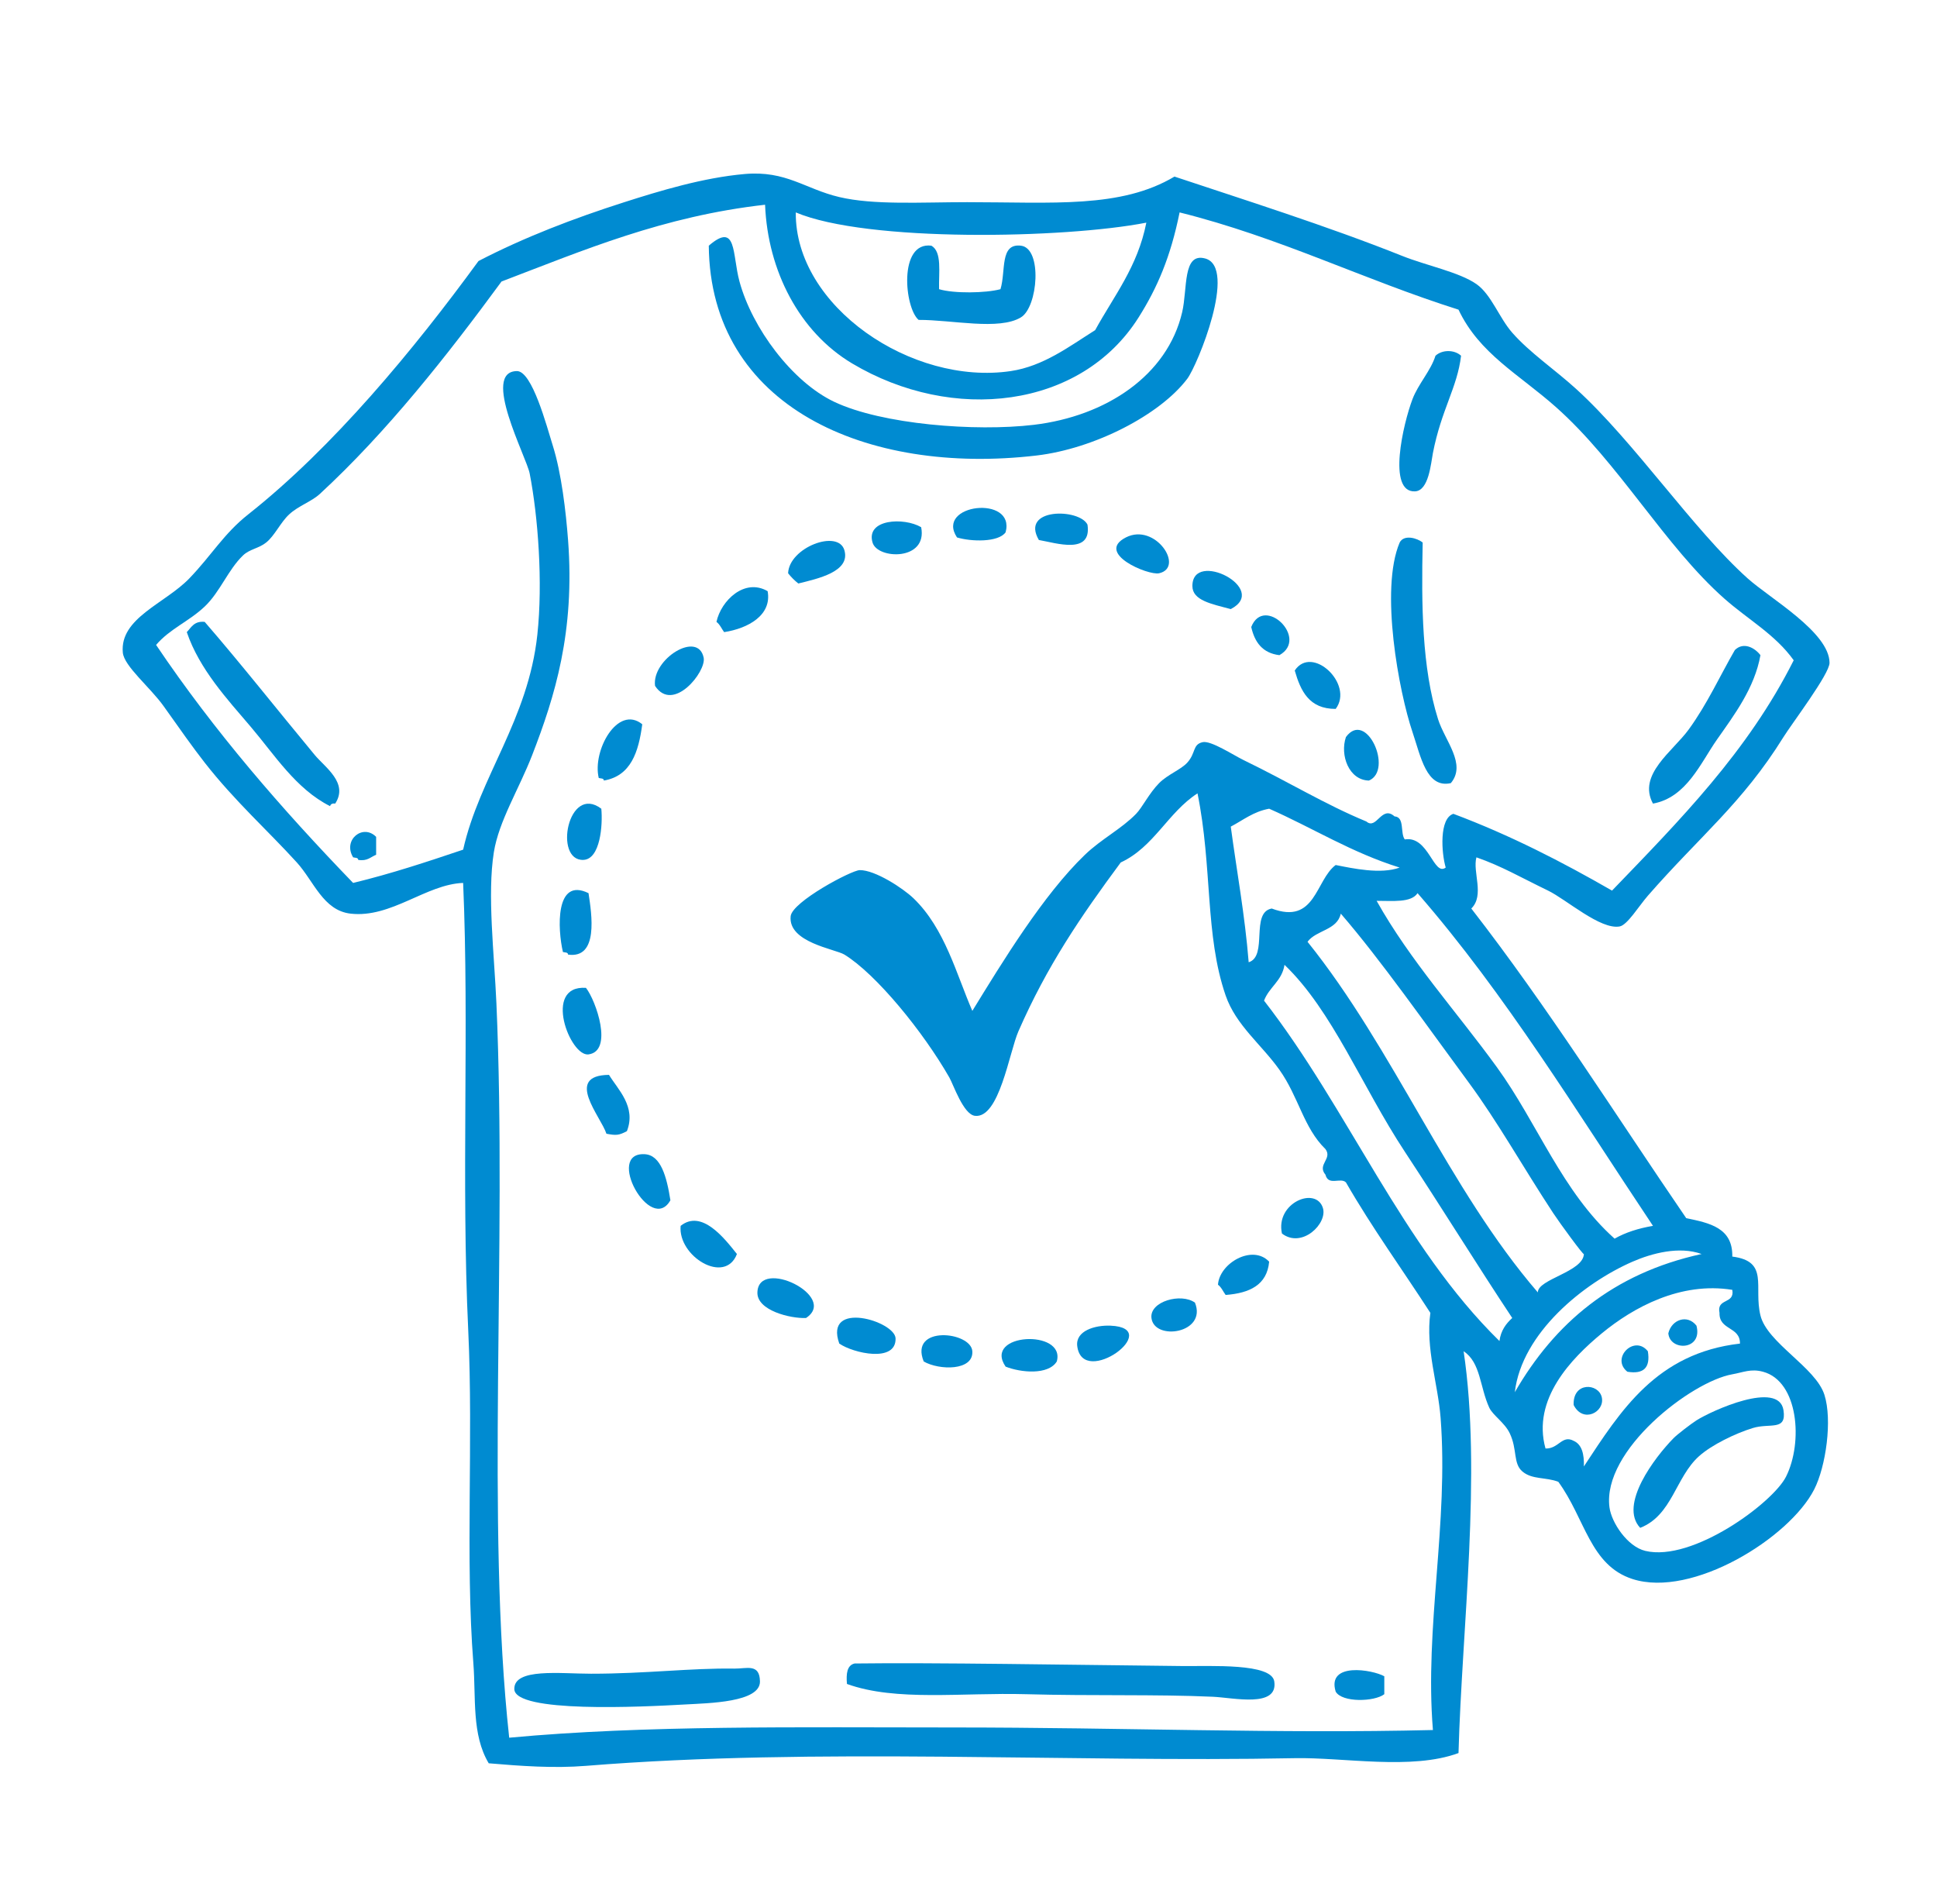 <?xml version="1.0" encoding="utf-8"?>
<!-- Generator: Adobe Illustrator 15.0.0, SVG Export Plug-In . SVG Version: 6.00 Build 0)  -->
<!DOCTYPE svg PUBLIC "-//W3C//DTD SVG 1.1//EN" "http://www.w3.org/Graphics/SVG/1.1/DTD/svg11.dtd">
<svg version="1.1" id="Layer_1" xmlns="http://www.w3.org/2000/svg" xmlns:xlink="http://www.w3.org/1999/xlink" x="0px" y="0px"
	 width="757px" height="744px" viewBox="0 0 757 744" enable-background="new 0 0 757 744" xml:space="preserve">
<g>
	<g>
		<path fill="none" d="M1,0c251.999,0,504.005,0,756,0c0,248,0,496.002,0,744c-252.339,0-504.655,0-757,0C0,497.003,0,249.997,0,3
			C-0.086,1.581-0.165,0.168,1,0z M605,348c7.146,3.454,20.488,15.409,28,14c2.998-0.562,7.468-7.951,11-12
			c20.249-23.212,36.869-36.052,53-62c3.331-5.358,18.021-24.667,18-29c-0.062-11.954-23.251-25.15-32-33
			c-21.408-19.209-44.166-53.207-67-74c-8.409-7.657-18.102-14.135-25-22c-5.153-5.875-8.18-14.931-14-19
			c-6.68-4.669-19.661-7.264-29-11c-29.167-11.669-63.1-22.354-89-31c-20.963,12.507-47.525,10-81,10c-18.119,0-36.447,1.196-50-2
			c-13.438-3.169-20.731-10.434-37-9c-16.255,1.433-33.198,6.594-47,11c-19.791,6.317-39.27,13.791-57,23
			c-25.356,34.745-56.894,72.841-90,99c-9.571,7.562-14.267,15.934-23,25c-9.498,9.86-27.245,15.483-26,29
			c0.491,5.333,10.778,13.632,16,21c6.297,8.885,11.477,16.216,16,22c11.803,15.093,24.757,26.62,36,39
			c6.65,7.323,10.326,18.782,21,20c15.909,1.816,29.49-11.464,44-12c2.436,56.379-0.789,115.979,2,175
			c2.032,43.011-1.202,88.846,2,130c1.043,13.403-0.718,27.798,6,39c12.429,1.059,25.41,2.019,38,1
			c90.178-7.298,188.743-1.254,277-3c19.012-0.376,45.699,4.777,64-2c1.318-48.444,9.104-109.531,2-157
			c6.661,4.356,6.312,13.939,10,22c1.385,3.027,5.999,5.835,8,10c3.078,6.407,1.24,11.837,5,15c3.801,3.197,9.097,2.127,14,4
			c10.493,14.331,12.358,32.639,29,38c23.314,7.511,61.283-15.989,71-35c4.593-8.986,7.151-27.127,4-37
			c-3.421-10.717-22.374-20.268-25-31c-2.741-11.205,3.543-21.149-11-23c0.239-11.239-8.872-13.128-18-15
			c-27.766-40.567-54.116-82.551-84-121c5.283-5.165,0.438-14.254,2-20C587.014,338.509,593.997,342.681,605,348z"/>
		<path fill="#008BD1" d="M577,335c-1.562,5.746,3.283,14.835-2,20c29.884,38.449,56.234,80.433,84,121
			c9.128,1.872,18.239,3.761,18,15c14.543,1.851,8.259,11.795,11,23c2.626,10.732,21.579,20.283,25,31
			c3.151,9.873,0.593,28.014-4,37c-9.717,19.011-47.686,42.511-71,35c-16.642-5.361-18.507-23.669-29-38
			c-4.903-1.873-10.199-0.803-14-4c-3.76-3.163-1.922-8.593-5-15c-2.001-4.165-6.615-6.973-8-10c-3.688-8.061-3.339-17.644-10-22
			c7.104,47.469-0.682,108.556-2,157c-18.301,6.777-44.988,1.624-64,2c-88.257,1.746-186.822-4.298-277,3
			c-12.59,1.019-25.571,0.059-38-1c-6.718-11.202-4.957-25.597-6-39c-3.202-41.154,0.032-86.989-2-130
			c-2.789-59.021,0.436-118.621-2-175c-14.51,0.536-28.091,13.816-44,12c-10.674-1.218-14.35-12.677-21-20
			c-11.243-12.38-24.197-23.907-36-39c-4.523-5.784-9.703-13.115-16-22c-5.222-7.368-15.509-15.667-16-21
			c-1.245-13.517,16.502-19.14,26-29c8.733-9.066,13.429-17.438,23-25c33.106-26.159,64.644-64.255,90-99
			c17.73-9.209,37.209-16.683,57-23c13.802-4.406,30.745-9.567,47-11c16.269-1.434,23.562,5.831,37,9c13.553,3.196,31.881,2,50,2
			c33.475,0,60.037,2.507,81-10c25.9,8.646,59.833,19.331,89,31c9.339,3.736,22.32,6.331,29,11c5.82,4.069,8.847,13.125,14,19
			c6.898,7.865,16.591,14.343,25,22c22.834,20.793,45.592,54.791,67,74c8.749,7.85,31.938,21.046,32,33
			c0.021,4.333-14.669,23.642-18,29c-16.131,25.948-32.751,38.788-53,62c-3.532,4.049-8.002,11.438-11,12
			c-7.512,1.409-20.854-10.546-28-14C593.997,342.681,587.014,338.509,577,335z M196,110c-21.219,28.909-44.713,58.741-71,83
			c-3.243,2.993-8.407,4.666-12,8c-3.386,3.142-5.627,8.299-9,11c-2.895,2.318-6.419,2.538-9,5c-5.843,5.576-8.993,14.313-15,20
			c-6.207,5.876-13.575,8.653-19,15c22.807,33.86,49.161,64.172,77,93c15.032-3.635,29.034-8.299,43-13
			c6.4-28.531,25.406-50.638,29-84c2.203-20.445,0.276-46.188-3-63c-1.275-6.544-19.036-39.814-5-40
			c5.987-0.079,11.681,21.643,14,29c3.44,10.916,5.164,25.981,6,37c2.725,35.909-5.156,61.155-14,84
			c-5.14,13.277-13.057,25.831-15,38c-2.633,16.486,0.15,39.666,1,59c4.194,95.409-4.161,202.874,5,287
			c53.111-4.951,113.317-4,173-4c68.089,0,126.946,2.468,188,1c-3.311-40.321,6.186-80.648,3-122c-1.024-13.296-5.913-27.081-4-41
			c-10.986-17.014-22.773-33.227-33-51c-2.128-2.058-6.855,1.534-8-3c-3.369-3.989,2.844-6.186,0-10
			c-8.605-8.387-10.391-20.278-18-31c-7.008-9.874-16.986-17.378-21-29c-8.173-23.668-5.13-50.105-11-79
			c-11.551,7.449-17.015,20.985-30,27c-15.686,21.211-28.772,40.352-40,66c-3.561,8.134-7.463,34.177-17,33
			c-4.509-0.557-8.384-12.176-10-15c-10.212-17.845-28.562-40.365-41-48c-3.542-2.174-22.089-4.725-21-15
			c0.597-5.635,23.76-17.969,27-18c6.023-0.058,16.924,7.089,21,11c12.31,11.81,16.836,29.886,23,44
			c11.691-19.039,27.729-45.369,44-61c6.447-6.194,14.263-10.091,20-16c2.452-2.525,5.064-8.012,9-12c3.338-3.382,8.498-5.245,11-8
			c3.444-3.792,1.982-7.082,6-8c3.23-0.738,12.048,5.084,16,7c17.81,8.635,31.854,17.331,48,24c3.996,3.445,5.912-6.537,11-2
			c4.068,0.265,2.135,6.532,4,9c9.341-1.542,11.245,14.575,16,11c-1.686-5.705-2.594-19.246,3-21c22.299,8.367,42.526,18.808,62,30
			c26.33-27.337,53.059-54.275,71-90c-7.203-10.069-17.778-15.869-27-24c-23.365-20.602-41.297-53.101-66-75
			c-14.452-12.812-29.857-20.8-38-38c-37.232-11.767-69.782-28.218-109-38c-3.536,17.519-8.774,29.541-16,41
			c-22.57,35.796-72.751,41.415-112,18c-20.562-12.268-32.965-36.14-34-62C259.156,84.489,228.104,97.771,196,110z M395,145
			c12.795-1.895,23.002-9.713,33-16c7.319-13.347,16.602-24.732,20-42c-31.891,6.229-109.202,7.758-137-4
			C310.646,119.729,356.356,150.724,395,145z M496,316c-6.196,1.137-10.186,4.481-15,7c2.368,17.631,5.51,34.49,7,53
			c7.617-2.383,0.577-19.423,9-21c17.165,6.479,17.078-11.097,25-17c6.69,1.323,17.605,3.711,25,1
			C528.19,333.143,513.111,323.555,496,316z M554,349c-2.517,3.817-9.688,2.979-16,3c13.108,23.402,31.174,43.186,47,65
			c15.878,21.887,25.481,48.685,46,67c4.248-2.419,9.298-4.036,15-5C616.358,434.642,588.445,388.555,554,349z M619,490
			c-0.031,0.749-9.44-12.107-12-16c-11.838-18.001-21.671-35.639-33-51c-16.736-22.692-34.364-47.898-50-66
			c-1.455,6.545-9.613,6.387-13,11c33.729,41.938,54.979,96.354,90,137C600.962,499.804,618.704,496.999,619,490z M494,391
			c32.82,42.179,54.095,95.905,92,133c0.542-4.124,2.559-6.774,5-9c-13.253-19.947-27.271-42.636-42-65
			c-16.809-25.524-28.238-55.023-47-73C501.009,383.342,496.004,385.671,494,391z M638,493c-18.988,8.286-43.262,27.762-46,51
			c15.499-26.834,38.252-46.415,73-54C656.259,486.839,645.533,489.713,638,493z M626,521c-11.847,9.766-27.363,25.733-22,45
			c5.163,0.168,6.452-5.454,11-3c3.239,1.427,4.135,5.198,4,10c14.433-21.9,28.412-44.254,61-48c0.078-6.745-8.206-5.128-8-12
			c-1.223-5.89,6.045-3.289,5-9C656.787,500.74,638.292,510.867,626,521z M629,589c0.785,5.96,7.005,15.324,14,17
			c18.483,4.429,49.875-18.79,55-29c6.708-13.363,4.895-37.265-9-41c-4.765-1.281-7.708,0.246-12,1
			C661.016,539.806,626.062,566.692,629,589z"/>
		<path fill="none" d="M299,80c1.035,25.86,13.438,49.732,34,62c39.249,23.415,89.43,17.796,112-18
			c7.226-11.459,12.464-23.481,16-41c39.218,9.782,71.768,26.233,109,38c8.143,17.2,23.548,25.188,38,38
			c24.703,21.899,42.635,54.398,66,75c9.222,8.131,19.797,13.931,27,24c-17.941,35.725-44.67,62.663-71,90
			c-19.474-11.192-39.701-21.633-62-30c-5.594,1.754-4.686,15.295-3,21c-4.755,3.575-6.659-12.542-16-11
			c-1.865-2.468,0.068-8.735-4-9c-5.088-4.537-7.004,5.445-11,2c-16.146-6.669-30.19-15.365-48-24c-3.952-1.916-12.77-7.738-16-7
			c-4.018,0.918-2.556,4.208-6,8c-2.502,2.755-7.662,4.618-11,8c-3.936,3.988-6.548,9.475-9,12c-5.737,5.909-13.553,9.806-20,16
			c-16.271,15.631-32.309,41.961-44,61c-6.164-14.114-10.69-32.19-23-44c-4.076-3.911-14.977-11.058-21-11
			c-3.24,0.031-26.403,12.365-27,18c-1.089,10.275,17.458,12.826,21,15c12.438,7.635,30.788,30.155,41,48
			c1.616,2.824,5.491,14.443,10,15c9.537,1.177,13.439-24.866,17-33c11.228-25.648,24.314-44.789,40-66
			c12.985-6.015,18.449-19.551,30-27c5.87,28.895,2.827,55.332,11,79c4.014,11.622,13.992,19.126,21,29
			c7.609,10.722,9.395,22.613,18,31c2.844,3.814-3.369,6.011,0,10c1.145,4.534,5.872,0.942,8,3c10.227,17.773,22.014,33.986,33,51
			c-1.913,13.919,2.976,27.704,4,41c3.186,41.352-6.311,81.679-3,122c-61.054,1.468-119.911-1-188-1c-59.683,0-119.889-0.951-173,4
			c-9.161-84.126-0.806-191.591-5-287c-0.85-19.334-3.633-42.514-1-59c1.943-12.169,9.86-24.723,15-38
			c8.844-22.845,16.725-48.091,14-84c-0.836-11.019-2.56-26.084-6-37c-2.319-7.357-8.013-29.079-14-29
			c-14.036,0.186,3.725,33.456,5,40c3.276,16.812,5.203,42.555,3,63c-3.594,33.362-22.6,55.469-29,84
			c-13.966,4.701-27.968,9.365-43,13c-27.839-28.828-54.193-59.14-77-93c5.425-6.347,12.793-9.124,19-15
			c6.007-5.687,9.157-14.424,15-20c2.581-2.462,6.105-2.682,9-5c3.373-2.701,5.614-7.858,9-11c3.593-3.334,8.757-5.007,12-8
			c26.287-24.259,49.781-54.091,71-83C228.104,97.771,259.156,84.489,299,80z M405,178c22.743-2.657,48.396-15.952,59-30
			c3.969-5.258,19.682-43.551,7-47c-8.888-2.417-6.842,11.769-9,21c-5.769,24.67-29.682,40.632-58,44c-22.785,2.709-59.3-0.125-78-9
			c-16.47-7.817-32.074-28.859-37-47c-2.911-10.718-0.93-23.522-12-14C277.552,158.902,338.595,185.759,405,178z M561,139
			c-1.844,5.892-6.739,11.022-9,17c-3.611,9.549-9.931,36.493,1,36c5.388-0.243,6.203-10.901,7-15c3.3-16.971,9.544-25.592,11-38
			C568.367,136.58,563.633,136.58,561,139z M374,210c5.414,1.654,16.134,2.011,19-2C397.002,193.292,365.337,196.866,374,210z
			 M406,211c6.732,1.167,20.774,5.879,19-6C421.879,198.596,398.601,198.347,406,211z M341,212c1.951,6.654,21.617,7.187,19-6
			C353.286,202.047,338.301,202.793,341,212z M453,224c10.1-2.3-1.528-19.883-13-14C427.888,216.211,448.792,224.958,453,224z
			 M547,212c-7.812,18.344-0.256,58.454,5,74c3.23,9.555,5.477,22.167,15,20c6.23-7.433-2.312-16.505-5-25
			c-6.317-19.973-6.521-44.905-6-69C553.9,210.252,548.663,208.722,547,212z M330,215c-2.418-8.351-21.615-1.08-22,9
			c1.177,1.49,2.51,2.823,4,4C319.51,226.118,332.44,223.427,330,215z M466,229c0.016,5.616,7.452,6.988,15,9
			C496.361,230.033,465.961,214.581,466,229z M280,243c1.352,0.982,1.999,2.668,3,4c9.366-1.439,18.726-6.616,17-16
			C290.993,225.763,281.788,234.669,280,243z M489,245c1.334,5.999,4.456,10.21,11,11C511.668,249.474,493.993,232.337,489,245z
			 M123,295c-14.489-17.458-28.877-35.708-43-52c-4.094-0.427-5.221,2.113-7,4c4.938,14.503,15.804,26.2,25,37
			c9.257,10.872,17.646,24.301,31,31c0.221-0.779,0.837-1.163,2-1C136.278,305.922,127.042,299.871,123,295z M275,257
			c-2.192-10.803-20.356,0.586-19,11C263.038,278.761,276.102,262.428,275,257z M678,254c-5.774,9.986-10.768,21.044-18,31
			c-6.255,8.609-20.151,17.694-14,29c13.099-2.348,18.615-15.891,25-25c6.661-9.502,14.715-20.122,17-33
			C685.686,253.01,681.34,250.74,678,254z M506,262c2.307,8.027,5.631,15.036,16,15C529.249,267.37,512.768,251.768,506,262z
			 M234,304c0.776,0.224,1.973,0.028,2,1c10.533-1.8,13.569-11.098,15-22C241.4,275.242,231.402,293.328,234,304z M526,288
			c-2.402,7.085,1.149,16.838,9,17C544.626,300.925,533.979,277.118,526,288z M228,336c6.606-0.263,7.614-13.629,7-20
			C221.973,306.166,216.257,336.467,228,336z M138,335c0.776,0.224,1.973,0.027,2,1c3.589,0.589,4.838-1.162,7-2
			c0-2.333,0-4.667,0-7C141.862,321.763,133.857,328.149,138,335z M220,372c0.776,0.224,1.973,0.027,2,1
			c11.982,1.711,9.264-15.697,8-24C216.85,342.534,217.92,363.181,220,372z M230,412c9.759-1.309,2.955-20.973-1-26
			C212,384.848,222.772,412.969,230,412z M237,443c3.815,0.71,4.816,0.664,8-1c3.746-9.578-3.553-16.325-7-22
			C220.328,420.182,234.867,436.344,237,443z M252,451c-15.685-0.917,2.341,31.545,10,18C260.553,459.807,258.276,451.367,252,451z
			 M517,472c-2.703-8.581-18.641-2.018-16,10C508.826,487.981,518.909,478.062,517,472z M266,479c-1.11,11.907,17.335,23.16,22,11
			C283.188,483.978,274.289,472.369,266,479z M476,502c1.352,0.982,1.999,2.668,3,4c9.288-0.712,16.16-3.84,17-13
			C489.499,486.098,476.571,493.544,476,502z M296,505c-0.225,7.062,12.912,10.275,19,10C327.809,506.59,296.439,491.19,296,505z
			 M450,515c1.078,9.085,21.845,6.026,17-6C461.586,505.097,449.23,508.514,450,515z M350,523c-0.166-6.782-28.088-15.153-22,2
			C333.492,528.777,350.234,532.582,350,523z M421,526c2.113,16.669,34.318-7.093,13-8C427.919,517.741,420.241,520.016,421,526z
			 M380,528c-0.502-7.771-24.777-10.263-19,4C367.1,535.493,380.497,535.689,380,528z M393,534c5.915,2.349,16.666,3.385,20-2
			C416.584,519.236,384.037,520.839,393,534z M401,662c25.896,0.721,50.935-0.002,73,1c8.108,0.368,25.575,4.455,24-6
			c-1.084-7.193-24.694-5.882-36-6c-43.068-0.451-97.208-1.404-128-1c-2.984,0.683-3.352,3.981-3,8
			C350.126,664.919,375.85,661.301,401,662z M231,654c-12.057,0-30.165-2.312-30,6c0.187,9.389,49.316,7.006,67,6
			c8.96-0.51,29.137-0.804,29-9c-0.119-7.129-5.242-4.928-10-5C269.959,651.741,252.516,654,231,654z M522,661
			c2.511,4.337,15.151,3.982,19,1c0-2.333,0-4.667,0-7C536.495,652.434,518.414,649.29,522,661z"/>
		<path fill="none" d="M311,83c27.798,11.758,105.109,10.229,137,4c-3.398,17.268-12.681,28.653-20,42
			c-9.998,6.287-20.205,14.105-33,16C356.356,150.724,310.646,119.729,311,83z M359,125c13.001-0.056,31.442,4.208,40-1
			c6.668-4.058,8.436-26.981,0-28c-8.362-1.01-5.822,9.824-8,17c-5.79,1.558-18.238,1.742-24,0c-0.184-6.483,1.246-14.579-3-17
			C351.038,94.333,353.487,120.35,359,125z"/>
		<path fill="#008BD1" d="M277,96c11.07-9.522,9.089,3.282,12,14c4.926,18.141,20.53,39.183,37,47c18.7,8.875,55.215,11.709,78,9
			c28.318-3.368,52.231-19.33,58-44c2.158-9.231,0.112-23.417,9-21c12.682,3.449-3.031,41.742-7,47
			c-10.604,14.048-36.257,27.343-59,30C338.595,185.759,277.552,158.902,277,96z"/>
		<path fill="#008BD1" d="M364,96c4.246,2.421,2.816,10.517,3,17c5.762,1.742,18.21,1.558,24,0c2.178-7.176-0.362-18.01,8-17
			c8.436,1.019,6.668,23.942,0,28c-8.558,5.208-26.999,0.944-40,1C353.487,120.35,351.038,94.333,364,96z"/>
		<path fill="#008BD1" d="M571,139c-1.456,12.408-7.7,21.029-11,38c-0.797,4.099-1.612,14.757-7,15c-10.931,0.493-4.611-26.451-1-36
			c2.261-5.978,7.156-11.108,9-17C563.633,136.58,568.367,136.58,571,139z"/>
		<path fill="#008BD1" d="M393,208c-2.866,4.011-13.586,3.654-19,2C365.337,196.866,397.002,193.292,393,208z"/>
		<path fill="#008BD1" d="M425,205c1.774,11.879-12.268,7.167-19,6C398.601,198.347,421.879,198.596,425,205z"/>
		<path fill="#008BD1" d="M360,206c2.617,13.187-17.049,12.654-19,6C338.301,202.793,353.286,202.047,360,206z"/>
		<path fill="#008BD1" d="M440,210c11.472-5.883,23.1,11.7,13,14C448.792,224.958,427.888,216.211,440,210z"/>
		<path fill="#008BD1" d="M556,212c-0.521,24.095-0.317,49.027,6,69c2.688,8.495,11.23,17.567,5,25c-9.523,2.167-11.77-10.445-15-20
			c-5.256-15.546-12.812-55.656-5-74C548.663,208.722,553.9,210.252,556,212z"/>
		<path fill="#008BD1" d="M312,228c-1.49-1.177-2.823-2.51-4-4c0.385-10.08,19.582-17.351,22-9
			C332.44,223.427,319.51,226.118,312,228z"/>
		<path fill="#008BD1" d="M481,238c-7.548-2.012-14.984-3.384-15-9C465.961,214.581,496.361,230.033,481,238z"/>
		<path fill="#008BD1" d="M300,231c1.726,9.384-7.634,14.561-17,16c-1.001-1.332-1.648-3.018-3-4
			C281.788,234.669,290.993,225.763,300,231z"/>
		<path fill="#008BD1" d="M500,256c-6.544-0.79-9.666-5.001-11-11C493.993,232.337,511.668,249.474,500,256z"/>
		<path fill="#008BD1" d="M131,314c-1.163-0.163-1.779,0.221-2,1c-13.354-6.699-21.743-20.128-31-31
			c-9.196-10.8-20.062-22.497-25-37c1.779-1.887,2.906-4.427,7-4c14.123,16.292,28.511,34.542,43,52
			C127.042,299.871,136.278,305.922,131,314z"/>
		<path fill="#008BD1" d="M256,268c-1.356-10.414,16.808-21.803,19-11C276.102,262.428,263.038,278.761,256,268z"/>
		<path fill="#008BD1" d="M688,256c-2.285,12.878-10.339,23.498-17,33c-6.385,9.109-11.901,22.652-25,25
			c-6.151-11.306,7.745-20.391,14-29c7.232-9.956,12.226-21.014,18-31C681.34,250.74,685.686,253.01,688,256z"/>
		<path fill="#008BD1" d="M522,277c-10.369,0.036-13.693-6.973-16-15C512.768,251.768,529.249,267.37,522,277z"/>
		<path fill="#008BD1" d="M251,283c-1.431,10.902-4.467,20.2-15,22c-0.027-0.972-1.224-0.776-2-1
			C231.402,293.328,241.4,275.242,251,283z"/>
		<path fill="#008BD1" d="M535,305c-7.851-0.162-11.402-9.915-9-17C533.979,277.118,544.626,300.925,535,305z"/>
		<path fill="#008BD1" d="M235,316c0.614,6.371-0.394,19.737-7,20C216.257,336.467,221.973,306.166,235,316z"/>
		<path fill="none" d="M547,339c-7.395,2.711-18.31,0.323-25-1c-7.922,5.903-7.835,23.479-25,17c-8.423,1.577-1.383,18.617-9,21
			c-1.49-18.51-4.632-35.369-7-53c4.814-2.519,8.804-5.863,15-7C513.111,323.555,528.19,333.143,547,339z"/>
		<path fill="#008BD1" d="M147,327c0,2.333,0,4.667,0,7c-2.162,0.838-3.411,2.589-7,2c-0.027-0.973-1.224-0.776-2-1
			C133.857,328.149,141.862,321.763,147,327z"/>
		<path fill="#008BD1" d="M230,349c1.264,8.303,3.982,25.711-8,24c-0.027-0.973-1.224-0.776-2-1
			C217.92,363.181,216.85,342.534,230,349z"/>
		<path fill="none" d="M646,479c-5.702,0.964-10.752,2.581-15,5c-20.519-18.315-30.122-45.113-46-67
			c-15.826-21.814-33.892-41.598-47-65c6.312-0.021,13.483,0.817,16-3C588.445,388.555,616.358,434.642,646,479z"/>
		<path fill="none" d="M601,505c-35.021-40.646-56.271-95.062-90-137c3.387-4.613,11.545-4.455,13-11
			c15.636,18.102,33.264,43.308,50,66c11.329,15.361,21.162,32.999,33,51c2.56,3.893,11.969,16.749,12,16
			C618.704,496.999,600.962,499.804,601,505z"/>
		<path fill="none" d="M502,377c18.762,17.977,30.191,47.476,47,73c14.729,22.364,28.747,45.053,42,65c-2.441,2.226-4.458,4.876-5,9
			c-37.905-37.095-59.18-90.821-92-133C496.004,385.671,501.009,383.342,502,377z"/>
		<path fill="#008BD1" d="M229,386c3.955,5.027,10.759,24.691,1,26C222.772,412.969,212,384.848,229,386z"/>
		<path fill="#008BD1" d="M238,420c3.447,5.675,10.746,12.422,7,22c-3.184,1.664-4.185,1.71-8,1
			C234.867,436.344,220.328,420.182,238,420z"/>
		<path fill="#008BD1" d="M262,469c-7.659,13.545-25.685-18.917-10-18C258.276,451.367,260.553,459.807,262,469z"/>
		<path fill="#008BD1" d="M501,482c-2.641-12.018,13.297-18.581,16-10C518.909,478.062,508.826,487.981,501,482z"/>
		<path fill="#008BD1" d="M288,490c-4.665,12.16-23.11,0.907-22-11C274.289,472.369,283.188,483.978,288,490z"/>
		<path fill="none" d="M665,490c-34.748,7.585-57.501,27.166-73,54c2.738-23.238,27.012-42.714,46-51
			C645.533,489.713,656.259,486.839,665,490z"/>
		<path fill="#008BD1" d="M496,493c-0.84,9.16-7.712,12.288-17,13c-1.001-1.332-1.648-3.018-3-4
			C476.571,493.544,489.499,486.098,496,493z"/>
		<path fill="#008BD1" d="M315,515c-6.088,0.275-19.225-2.938-19-10C296.439,491.19,327.809,506.59,315,515z"/>
		<path fill="none" d="M677,504c1.045,5.711-6.223,3.11-5,9c-0.206,6.872,8.078,5.255,8,12c-32.588,3.746-46.567,26.1-61,48
			c0.135-4.802-0.761-8.573-4-10c-4.548-2.454-5.837,3.168-11,3c-5.363-19.267,10.153-35.234,22-45
			C638.292,510.867,656.787,500.74,677,504z M652,521c0.646,7.097,13.53,6.661,11-3C659.461,513.434,653.269,515.591,652,521z
			 M636,536c6.383,1.049,9.049-1.617,8-8C638.735,521.369,629.369,530.735,636,536z M626,546c-1.234-5.583-11.396-6.172-11,3
			C618.683,556.328,627.265,551.72,626,546z"/>
		<path fill="#008BD1" d="M467,509c4.845,12.026-15.922,15.085-17,6C449.23,508.514,461.586,505.097,467,509z"/>
		<path fill="#008BD1" d="M328,525c-6.088-17.153,21.834-8.782,22-2C350.234,532.582,333.492,528.777,328,525z"/>
		<path fill="#008BD1" d="M663,518c2.53,9.661-10.354,10.097-11,3C653.269,515.591,659.461,513.434,663,518z"/>
		<path fill="#008BD1" d="M434,518c21.318,0.907-10.887,24.669-13,8C420.241,520.016,427.919,517.741,434,518z"/>
		<path fill="#008BD1" d="M361,532c-5.777-14.263,18.498-11.771,19-4C380.497,535.689,367.1,535.493,361,532z"/>
		<path fill="#008BD1" d="M413,532c-3.334,5.385-14.085,4.349-20,2C384.037,520.839,416.584,519.236,413,532z"/>
		<path fill="#008BD1" d="M644,528c1.049,6.383-1.617,9.049-8,8C629.369,530.735,638.735,521.369,644,528z"/>
		<path fill="none" d="M677,537c4.292-0.754,7.235-2.281,12-1c13.895,3.735,15.708,27.637,9,41c-5.125,10.21-36.517,33.429-55,29
			c-6.995-1.676-13.215-11.04-14-17C626.062,566.692,661.016,539.806,677,537z M664,569c5.016-4.488,14.25-8.923,21-11
			c6.731-2.071,13.305,1.303,12-7c-1.841-11.709-28.049,0.211-34,4c-2.184,1.391-7.539,5.507-9,7c-7.291,7.449-21.435,26.013-13,35
			C653.554,592.09,654.771,577.258,664,569z"/>
		<path fill="#008BD1" d="M615,549c-0.396-9.172,9.766-8.583,11-3C627.265,551.72,618.683,556.328,615,549z"/>
		<path fill="#008BD1" d="M641,597c-8.435-8.987,5.709-27.551,13-35c1.461-1.493,6.816-5.609,9-7c5.951-3.789,32.159-15.709,34-4
			c1.305,8.303-5.269,4.929-12,7c-6.75,2.077-15.984,6.512-21,11C654.771,577.258,653.554,592.09,641,597z"/>
		<path fill="#008BD1" d="M331,658c-0.352-4.019,0.016-7.317,3-8c30.792-0.404,84.932,0.549,128,1c11.306,0.118,34.916-1.193,36,6
			c1.575,10.455-15.892,6.368-24,6c-22.065-1.002-47.104-0.279-73-1C375.85,661.301,350.126,664.919,331,658z"/>
		<path fill="#008BD1" d="M287,652c4.758,0.072,9.881-2.129,10,5c0.137,8.196-20.04,8.49-29,9c-17.684,1.006-66.813,3.389-67-6
			c-0.165-8.312,17.943-6,30-6C252.516,654,269.959,651.741,287,652z"/>
		<path fill="#008BD1" d="M541,655c0,2.333,0,4.667,0,7c-3.849,2.982-16.489,3.337-19-1C518.414,649.29,536.495,652.434,541,655z"/>
	</g>
</g>
</svg>
